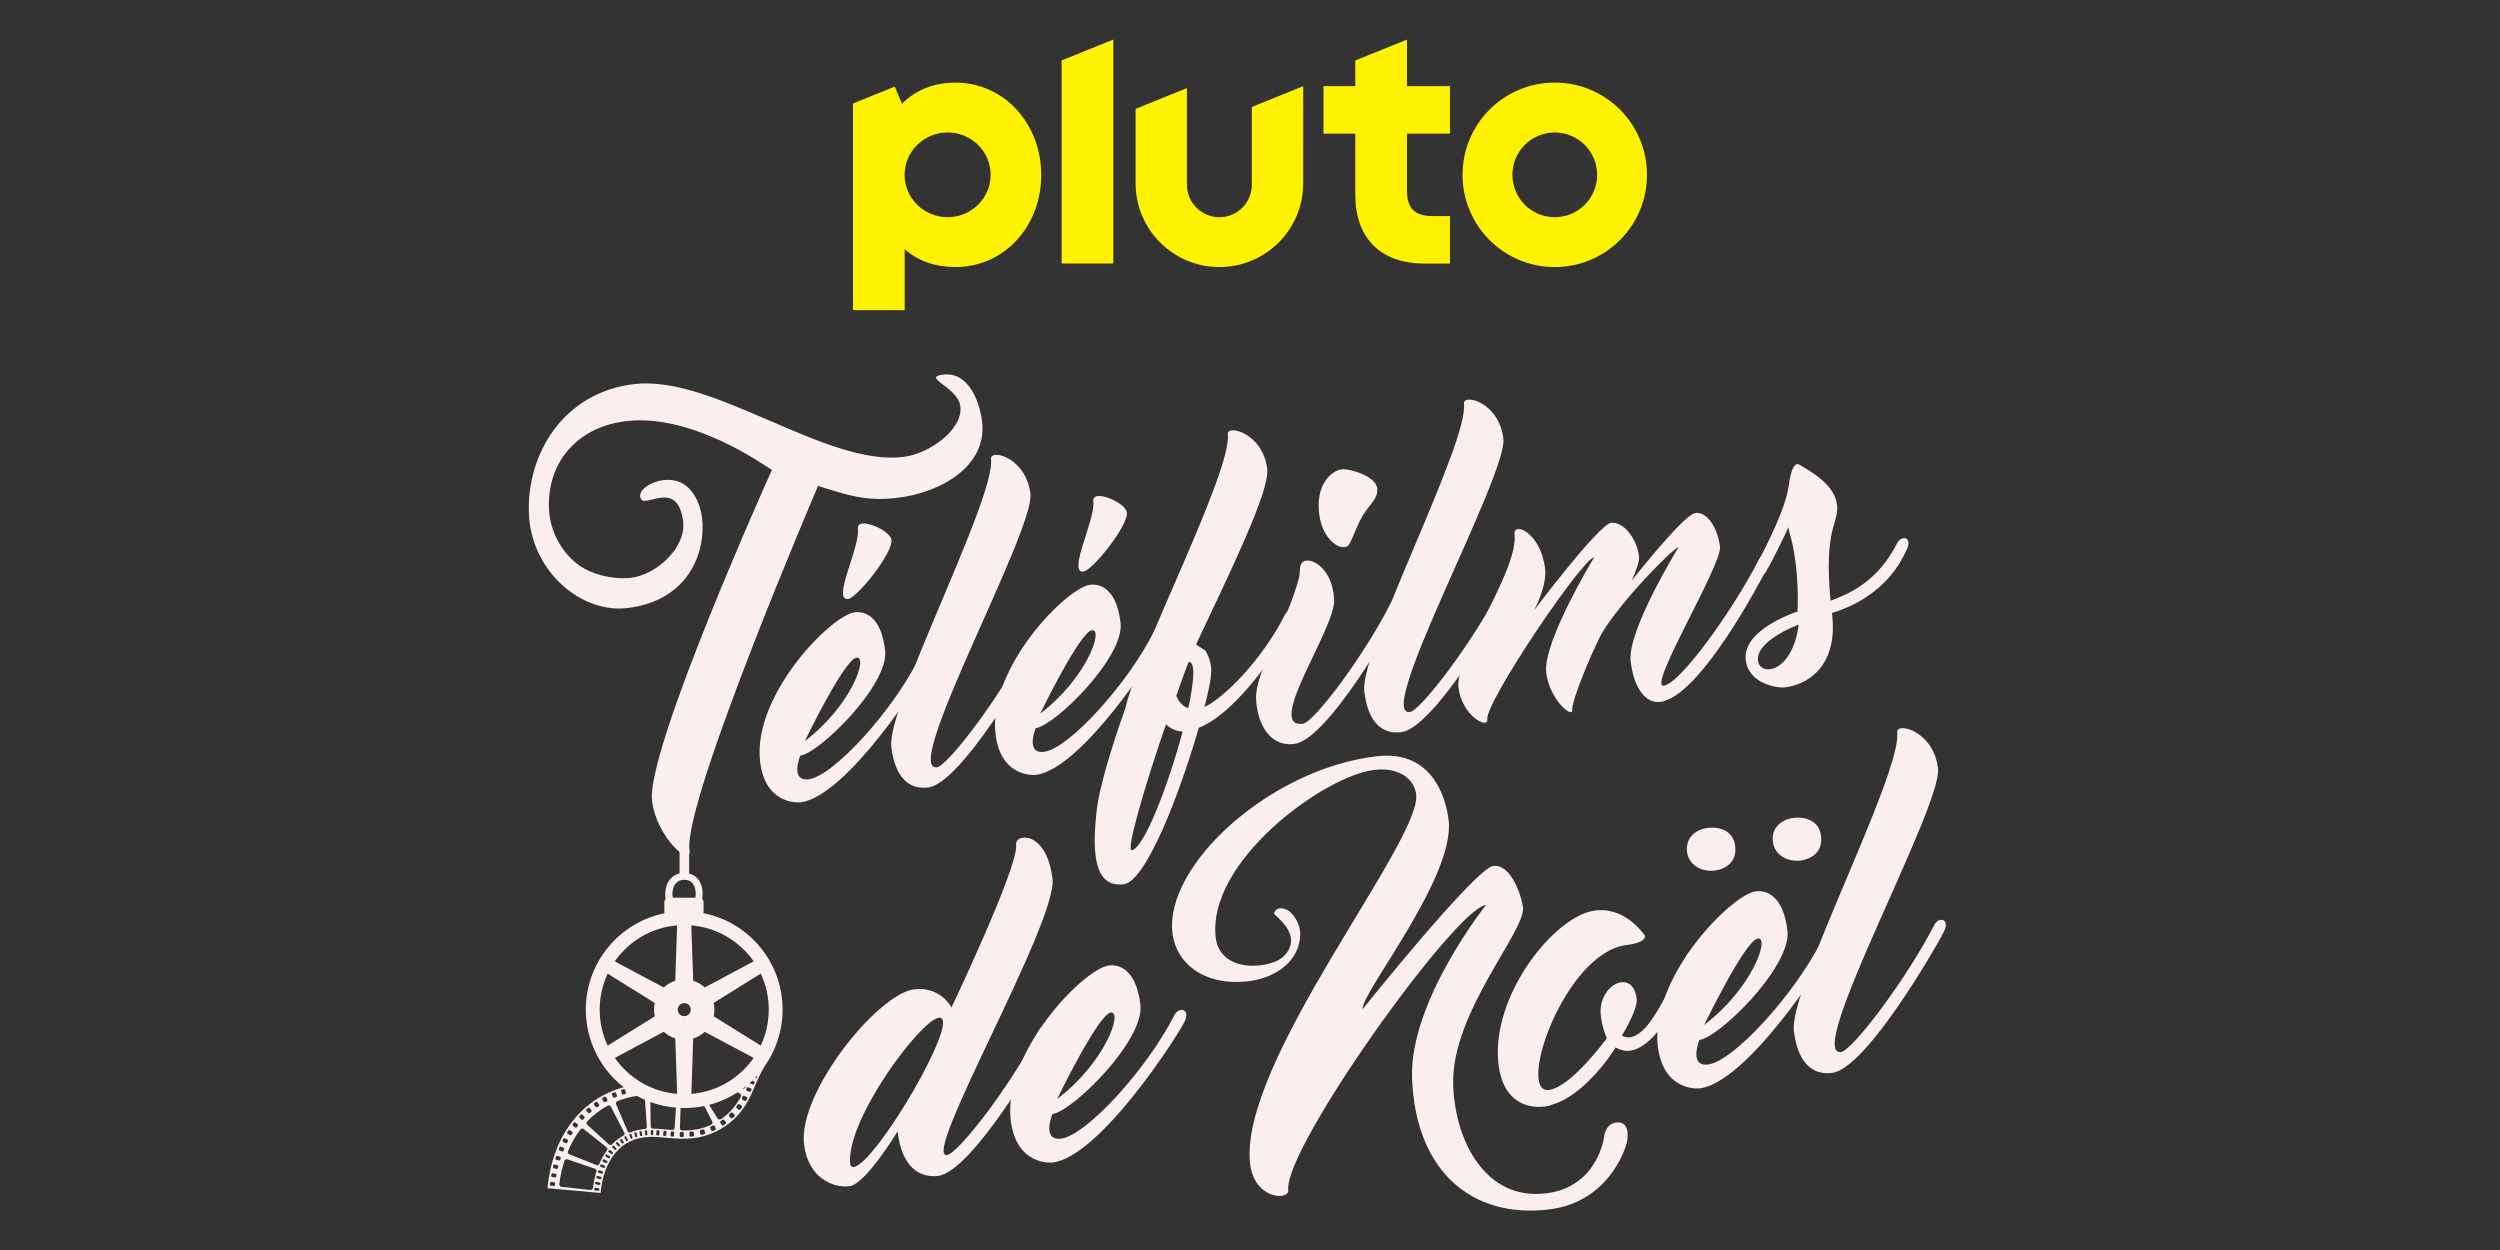 <?xml version="1.0" encoding="utf-8"?>
<svg xmlns="http://www.w3.org/2000/svg" id="Pluto_TV_CHANNELS" data-name="Pluto TV CHANNELS" viewBox="0 0 576 288">
  <rect x="0" y="0" width="576" height="288" fill="#333333" stroke="none"/>
  <defs>
    <style>
      .cls-1 {
        fill: #faefed;
      }

      .cls-2 {
        fill: #fff200;
      }
    </style>
  </defs>
  <g id="Pluto_TÉLÉFILMS_DE_NOËL" data-name="Pluto TÉLÉFILMS DE NOËL">
    <g id="Color">
      <g id="TÉLÉFILMES_DE_NOËL" data-name="TÉLÉFILMES DE NOËL">
        <g id="DE_NOËL" data-name="DE NOËL">
          <path class="cls-1" d="M413.3,237.51c-1.14-9.72,24.91-59.29,23.81-68.75-.29-2.52,8.39-.45,9.41,8.31,1.01,8.68-30.87,66.32-22.36,65.32,2.6-.3,15.1-16.8,21.48-29.25.99-2.05,3.78-1.5,2.21,1.59-1.5,2.99-17.86,31.55-25.76,32.47-6.51.76-8.3-5.54-8.79-9.7Z"/>
          <path class="cls-1" d="M421.97,218.37c-1.49,3.08-19.41,31.12-30.43,32.4,0,0-8.34.89-9.59-9.79-1.83-15.71,16.94-34.96,22.66-35.63,2.26-.26,6.26.85,7.22,9.1.96,8.24-15.77,24.62-20.28,25.15,0,0-2.53,6.19,1.98,5.66,5.81-.68,19.85-16.04,26.14-28.47,1.08-2.06,3.79-1.41,2.3,1.58ZM392.64,236.14c10.99-8.32,15.23-20.25,12.36-19.91s-12.36,19.91-12.36,19.91ZM388.69,196.23c-.4-3.38,2.21-5.18,4.81-5.49,2.78-.32,5.89.72,6.29,4.19.59,5.03-4.44,5.62-4.79,5.66-2.78.32-5.94-1.15-6.31-4.36ZM408.47,193.92c-.4-3.38,2.21-5.18,4.81-5.49,2.78-.32,5.89.72,6.29,4.19.59,5.03-4.44,5.62-4.79,5.66-2.78.32-5.94-1.15-6.31-4.36Z"/>
          <path class="cls-1" d="M372.23,241.33c-.22.38-.52.85-.82,1.24,0,0-.37.57-1.05,1.53-3.66,4.83-8.33,9.24-13.02,10.49-.08.1-.16.11-.25.12-.17.02-.35.04-.42.14l-.87.1c-3.47.41-9.49-.65-10.56-9.85-1.81-15.53,12.89-34.22,22.35-35.33,4.86-.57,8.7,2.24,11.3,5.63.42.57-.13,1.86-4.04,2.32-14.4,1.68-25.55,34.3-18,33.41,5.12-.6,13.38-11.94,13.38-11.94,0,0-1.03-2.08-1.4-5.2-.82-7.03,7.4-11.16,8.26-3.87.18,1.56-1.06,4.52-3.41,8.49.29.23,1.29.47,1.72.41,4.16-.49,7.4-7.46,13.19-18.87.99-2.05,3.79-1.41,2.21,1.59-1.34,2.8-7.93,19.48-15.3,20.35-1.3.15-2.5-.32-3.26-.76Z"/>
          <path class="cls-1" d="M342.36,208.5c-7.12.83-46.65,56.2-45.54,65.66.29,2.52-7.83,2.23-8.79-6.01-2.73-23.34,39.52-74.28,38.26-85.12-.42-3.56-3.99-6.31-9.63-5.65-11.54,1.35-38.62,21.05-36.56,38.66.55,4.69,4.78,7.01,10.33,6.36,3.21-.37,5.88-1.65,6.8-4.31,1.38-4.03-3.84-7.29-3.71-7.66.2-.55.51-.94,1.02-1.09,1.02-.3,2.25.44,2.25.44.09-.01,1.05.67,1.83,2.07.76,1.23,1.45,3.35.47,6.28-1.42,4.39-6.09,7.31-11.47,7.94-9.98,1.17-16.65-3.95-17.49-11.15-1.81-15.53,22.41-37.8,47.05-40.68,12.93-1.51,16,9.74,16.59,14.77,1.53,13.1-20.24,39.83-19.81,43.48,0,0,26.02-32.5,30.1-32.98,4.08-.48,6.52,6.89,6.84,9.58.63,5.38-16.55,24.29-16.09,40.75.36,12.73,7.25,26.76,21.32,25.12,11.97-1.4,13.44-12.92,13.44-12.92,0,0,.2-3.27,3.03-3.43,3.37-.2,2.22,4.67,2.22,4.67,0,0-3.35,13.67-18.1,15.4-17.2,2.01-30.48-8.37-31.38-30.1-.73-17.81,17.04-40.07,17.04-40.07Z"/>
          <path class="cls-1" d="M272.89,235.45c-1.49,3.08-19.41,31.12-30.43,32.4,0,0-8.34.89-9.59-9.79-1.83-15.71,16.94-34.96,22.66-35.63,2.26-.26,6.26.85,7.22,9.1.96,8.24-15.77,24.62-20.28,25.15,0,0-2.53,6.19,1.98,5.66,5.81-.68,19.85-16.04,26.14-28.47,1.08-2.06,3.79-1.41,2.3,1.58ZM243.56,253.21c10.99-8.32,15.23-20.25,12.36-19.91s-12.36,19.91-12.36,19.91Z"/>
          <path class="cls-1" d="M239.35,237.43c1.08-2.06,3.78-1.5,2.3,1.58-1.5,2.99-17.66,31-25.56,31.92-4.08.48-8.31-1.84-9.29-10.26,0,0-7.37,12.21-11.1,12.64s-9.54-1.88-10.45-9.69c-1.4-11.97,17.05-34.71,25.39-35.68,6.16-.72,8.58,4.19,8.58,4.19,0,0,15.47-32.5,14.89-37.45-.32-2.78,7.08-3.38,8.39,7.82,1.17,9.98-30.4,64.33-24.32,63.62,2.6-.3,14.9-16.25,21.19-28.69ZM216.31,234.49c-4.25.5-21.58,23.81-20.42,33.78,0,0,.17.68.78.61,5.12-.6,25.2-35.05,19.64-34.4Z"/>
        </g>
        <path class="cls-1" d="M180.31,232.62c0-10.99-7.83-20.16-18.21-22.22v-2.56c0-.28-.12-.54-.31-.72.13-1.21.26-3.16-1.01-4.63-.52-.6-1.23-1.02-2-1.22v-5.18c0-.61-.49-1.11-1.1-1.11s-1.11.5-1.11,1.11v5.14c-.84.22-1.49.58-2.09,1.24-1.54,1.69-1.18,4.13-1.13,4.67-.18.18-.29.43-.29.7v2.58c-10.32,2.12-18.09,11.25-18.09,22.2,0,7.26,3.42,13.72,8.73,17.87-1.26.34-2.5.79-3.7,1.35-1.45.68-2.83,1.52-4.09,2.5-1.26.98-2.41,2.08-3.42,3.27-1.01,1.19-1.89,2.46-2.64,3.78-.75,1.32-1.37,2.67-1.87,4.05-1.01,2.75-1.58,5.56-1.83,8.32l12.22,1.1c.16-1.83.54-3.59,1.12-5.17.58-1.58,1.38-2.99,2.35-4.13.97-1.14,2.1-2.01,3.38-2.61,1.28-.6,2.74-.95,4.34-1.01.4-.02.81-.02,1.22,0,.1,0,.21,0,.31.02l.44.03c.24.01.49.03.75.05.51.04,1.07.09,1.67.14.6.05,1.24.11,1.95.14.7.04,1.46.05,2.27.03.81-.03,1.68-.11,2.58-.27.89-.16,1.81-.4,2.71-.73.89-.33,1.75-.74,2.54-1.2.1-.06.2-.12.29-.18l.14-.09.11-.07.2-.12c.1-.06.2-.13.3-.19.39-.26.78-.54,1.15-.84.74-.6,1.44-1.28,2.04-1.98.61-.71,1.13-1.45,1.58-2.16.45-.72.81-1.42,1.13-2.07.32-.66.59-1.28.83-1.85l.67-1.58c.41-.96,1.29-2.66,1.67-3.27h0c2.64-3.7,4.19-8.23,4.19-13.13ZM171.42,218.84c.83.82,1.57,1.71,2.22,2.65l-11.27,6.02c-.75-.7-1.66-1.22-2.66-1.54l-.43-12.76c4.58.38,8.84,2.35,12.13,5.64ZM171.42,246.39c-3.29,3.29-7.55,5.26-12.13,5.64l.42-12.76c1-.31,1.91-.84,2.66-1.54l11.27,6.01c-.65.94-1.39,1.82-2.22,2.65ZM171.86,250.27c-.03.07-.07.15-.1.22-.12.27-.4.42-.64.35.25-.19.5-.38.74-.57ZM155.73,203.52c.46-.54,1.1-.81,1.95-.81s1.41.27,1.86.78c.73.82.86,2.32.67,3.33h-5.2s-.42-1.97.71-3.3ZM138.17,232.62c0-2.91.64-5.73,1.84-8.29l10.85,6.75c-.11.49-.17,1.01-.17,1.54s.06,1.04.17,1.54l-10.85,6.75c-1.21-2.56-1.84-5.38-1.84-8.29ZM143.36,251.04l.27-.08c.19-.05.37.02.41.16l.17.64c.04.14-.08.29-.26.34l-.26.07c-.18.05-.36-.01-.4-.15l-.2-.63c-.04-.14.07-.3.26-.35ZM141.21,251.79l.27-.11c.18-.07.38-.02.43.12l.23.62c.05.14-.05.3-.22.37l-.25.1c-.17.07-.36.02-.42-.11l-.26-.61c-.06-.13.04-.3.23-.38ZM138.96,252.87l.25-.14c.18-.09.37-.06.44.06l.3.59c.06.13-.02.3-.18.39l-.24.13c-.16.09-.35.07-.43-.06l-.33-.57c-.07-.12.01-.31.18-.4ZM137,254.09l.24-.16c.16-.11.36-.1.44.02l.36.55c.08.12.02.3-.14.41l-.22.15c-.15.11-.35.1-.43-.01l-.39-.54c-.09-.12-.02-.31.14-.42ZM135.19,255.5l.22-.19c.15-.13.35-.14.44-.03l.42.51c.09.11.05.3-.1.42l-.21.18c-.14.12-.33.14-.43.03l-.44-.49c-.1-.11-.06-.3.09-.43ZM139.74,264.33c.22.18.29.47.16.64-.73.97-1.35,2.07-1.85,3.25-.09.22-.38.31-.65.2l-6.27-2.49c-.27-.1-.38-.45-.25-.76.72-1.7,1.64-3.35,2.79-4.87.21-.28.57-.36.8-.18l5.27,4.2ZM133.55,257.09l.19-.21c.14-.14.33-.17.43-.07l.47.46c.1.1.08.29-.05.42l-.18.2c-.13.14-.31.17-.42.07l-.49-.44c-.11-.1-.09-.29.05-.44ZM131.98,258.95l.17-.22c.12-.15.31-.2.42-.11l.52.41c.11.09.11.28,0,.42l-.16.21c-.11.15-.29.2-.41.11l-.53-.39c-.12-.09-.12-.28,0-.43ZM130.73,260.78l.15-.23c.1-.16.28-.23.41-.15l.55.36c.12.08.14.27.04.42l-.14.22c-.1.15-.27.22-.39.15l-.57-.34c-.12-.07-.14-.27-.04-.43ZM129.66,262.69l.12-.24c.09-.17.26-.25.39-.18l.58.31c.13.07.16.25.08.41l-.12.23c-.08.16-.25.24-.38.17l-.59-.29c-.13-.06-.17-.25-.08-.42ZM128.77,264.64l.1-.25c.07-.17.24-.26.37-.2l.61.26c.13.06.18.24.11.4l-.1.24c-.07.16-.23.25-.36.2l-.61-.24c-.13-.05-.19-.23-.12-.41ZM127.87,272.98c-.02.17-.15.29-.29.27l-.66-.07c-.14-.01-.24-.17-.22-.34l.03-.25c.02-.17.16-.3.3-.28l.65.09c.14.02.24.17.22.34l-.03.24ZM128.2,270.79l-.04.24c-.03.17-.17.28-.31.26l-.65-.11c-.14-.02-.23-.18-.2-.36l.05-.25c.03-.17.18-.29.32-.26l.65.13c.14.03.23.19.2.35ZM128.63,268.85l-.06.24c-.04.17-.19.28-.33.24l-.64-.15c-.14-.03-.22-.2-.18-.38l.06-.25c.04-.17.19-.29.33-.25l.64.17c.14.04.22.2.17.37ZM128.77,267.38l-.63-.19c-.14-.04-.21-.22-.15-.39l.08-.25c.06-.17.22-.27.35-.23l.62.21c.14.05.2.22.15.38l-.08.24c-.05.17-.21.27-.34.22ZM136.03,274.17l-6.71-.73c-.29-.03-.49-.32-.45-.65.22-1.77.6-3.54,1.15-5.28.1-.32.41-.5.68-.41l6.38,2.18c.27.09.43.35.36.58-.4,1.25-.67,2.56-.84,3.91-.03.25-.28.42-.57.39ZM138.07,274.18c-.01.12-.14.2-.28.18l-.66-.07c-.14-.01-.25-.13-.23-.25l.02-.18c.02-.12.14-.21.29-.19l.65.09c.14.02.25.13.23.25l-.02.17ZM138.27,272.84c-.02.11-.15.19-.29.16l-.65-.11c-.14-.02-.24-.14-.22-.26l.03-.17c.02-.12.16-.19.3-.17l.65.13c.14.03.24.14.22.25l-.03.16ZM138.54,271.54c-.03.11-.16.17-.3.14l-.64-.15c-.14-.03-.23-.15-.2-.27l.04-.17c.03-.12.17-.18.31-.14l.64.17c.14.04.23.16.2.27l-.04.16ZM138.95,270.13l-.05.15c-.03.11-.17.16-.31.12l-.63-.19c-.14-.04-.22-.17-.19-.28l.05-.16c.04-.11.18-.16.31-.12l.62.21c.14.05.22.17.18.27ZM139.43,268.85l-.06.14c-.04.1-.18.14-.32.09l-.61-.24c-.13-.05-.21-.18-.16-.29l.06-.16c.04-.11.19-.15.32-.09l.61.26c.13.06.2.18.16.28ZM139.95,267.73l-.07.14c-.05.09-.19.12-.32.06l-.59-.29c-.13-.06-.19-.2-.14-.3l.08-.15c.05-.1.2-.13.33-.06l.58.31c.13.07.19.2.14.29ZM140.55,266.69l-.08.12c-.05.09-.2.1-.32.02l-.57-.34c-.12-.07-.18-.21-.12-.31l.09-.14c.06-.1.21-.11.33-.03l.55.36c.12.08.17.21.12.3ZM141.22,265.74l-.09.11c-.06.08-.2.08-.32,0l-.53-.39c-.12-.08-.16-.23-.09-.31l.1-.13c.07-.09.21-.08.33,0l.52.41c.11.09.15.23.09.3ZM142.02,264.81l-.1.1c-.07.07-.21.05-.31-.05l-.49-.44c-.11-.1-.14-.24-.06-.32l.11-.11c.07-.08.22-.06.32.05l.47.46c.1.1.13.24.06.31ZM142.82,264.05l-.1.09c-.07.06-.21.03-.3-.08l-.44-.49c-.1-.11-.11-.25-.03-.32l.12-.1c.08-.07.22-.03.31.08l.42.51c.09.11.11.25.03.31ZM143.68,263.39l-.11.08c-.08.05-.21,0-.29-.11l-.39-.53c-.09-.12-.09-.26,0-.32l.12-.09c.09-.06.22,0,.3.11l.36.55c.08.12.08.26,0,.31ZM143.72,261.59c-1.02.57-1.95,1.28-2.77,2.14-.15.16-.44.13-.66-.06l-5-4.53c-.21-.19-.2-.56.05-.82,1.34-1.39,2.89-2.59,4.59-3.54.31-.18.68-.1.81.16l3.08,6c.13.26.08.54-.1.65ZM144.61,262.84l-.12.06c-.08.05-.21-.02-.28-.14l-.33-.57c-.07-.12-.06-.27.03-.32l.13-.07c.09-.05.22.02.29.14l.3.59c.06.13.05.27-.03.31ZM144.59,260.59l-2.66-6.2c-.12-.26.06-.59.39-.72,1.44-.56,2.93-.95,4.43-1.17.6.33,1.22.63,1.85.91l.43,6.14c.02.29-.15.53-.38.55-1.23.12-2.41.39-3.5.82-.2.08-.45-.07-.57-.33ZM145.67,262.34l-.13.05c-.09.04-.2-.04-.26-.17l-.26-.61c-.06-.13-.03-.27.07-.31l.14-.06c.1-.04.22.04.27.18l.23.62c.05.14.02.27-.07.31ZM146.72,261.99l-.13.04c-.09.03-.2-.06-.24-.2l-.2-.63c-.04-.14,0-.27.11-.31l.15-.04c.1-.03.22.06.25.2l.17.64c.04.14-.01.27-.1.3ZM147.83,261.74l-.14.03c-.1.02-.2-.08-.23-.22l-.13-.65c-.03-.14.03-.27.14-.29l.16-.03c.11-.02.21.08.24.23l.11.65c.02.14-.04.27-.14.29ZM148.99,261.59h-.15c-.1.02-.2-.08-.21-.23l-.07-.66c-.02-.14.06-.27.17-.28h.16c.11-.02.21.09.22.23l.05.66c0,.14-.07.27-.17.27ZM150.5,261.28c0,.14-.09.26-.2.26h-.15c-.11,0-.19-.12-.2-.26v-.66c-.01-.14.08-.26.19-.26h.17c.12,0,.21.12.2.26v.66ZM151.92,261.36c0,.14-.12.25-.25.25h-.23s-.04-.02-.05-.02h-.03s0,0-.01,0c-.01,0-.02-.01-.04-.02-.02-.02-.04-.04-.06-.06-.03-.05-.05-.12-.05-.19l.04-.66c0-.07.03-.14.07-.18.02-.02.04-.04.07-.05.01,0,.03,0,.04-.01,0,0,0,0,.01,0h.02s.03,0,.05,0h.23c.13.02.23.14.22.29l-.04.66ZM153.5,261.49c-.01.14-.14.25-.28.24l-.2-.02c-.14-.01-.24-.14-.23-.28l.06-.66c.01-.14.13-.25.28-.24l.21.02c.14.01.25.14.24.28l-.06.66ZM155.3,261.64c0,.14-.15.25-.32.24l-.24-.02c-.16-.01-.28-.14-.27-.28l.05-.66c.01-.14.15-.25.31-.24l.23.02c.16.01.28.14.27.28l-.05.66ZM155.42,259.87c-.02.29-.3.5-.61.48-.85-.07-1.63-.15-2.37-.2-.18-.01-.36-.03-.54-.04l-.59-.04c-.32-.02-.64-.03-.96-.04-.23,0-.42-.23-.43-.52l-.08-5.61c1.87.69,3.85,1.13,5.91,1.3l-.32,4.67ZM143.88,246.39c-.82-.82-1.57-1.71-2.22-2.65l11.27-6.02c.75.7,1.66,1.23,2.66,1.54l.42,12.76c-4.58-.38-8.84-2.34-12.13-5.63ZM155.58,225.97c-1,.31-1.91.84-2.66,1.54l-11.27-6.01c.65-.94,1.39-1.82,2.22-2.65,3.29-3.29,7.55-5.26,12.13-5.64l-.42,12.76ZM156.15,232.62c0-.83.67-1.5,1.5-1.5s1.5.67,1.5,1.5-.67,1.5-1.5,1.5-1.5-.67-1.5-1.5ZM157.21,261.98h-.28c-.19,0-.33-.13-.33-.27l.02-.66c0-.14.15-.26.33-.25h.26c.18,0,.33.12.33.26v.66c0,.14-.15.26-.34.26ZM159.58,261.86c-.1.01-.21.02-.31.03-.21.02-.39-.08-.4-.23l-.05-.66c-.01-.14.14-.27.34-.29.1,0,.19-.02.29-.03.2-.02.38.07.4.21l.09.65c.02.14-.14.28-.36.31ZM162.15,261.37c-.11.03-.22.06-.33.09-.22.06-.43-.02-.46-.16l-.15-.64c-.03-.14.11-.29.32-.34.1-.03.2-.05.3-.08.21-.06.41,0,.45.14l.19.63c.04.14-.1.31-.33.37ZM160.42,260.22c-1.1.2-2.16.26-3.13.25-.36,0-.64-.24-.63-.53l.14-4.67c.28.01.56.02.84.02,1.59,0,3.13-.16,4.63-.47l1.86,3.62c.07.13.05.28-.03.43-.08.14-.23.28-.42.37-1.04.47-2.17.8-3.26,1ZM164.68,260.42c-.1.05-.2.1-.31.14-.21.1-.43.06-.49-.07l-.26-.61c-.06-.13.06-.31.26-.4.09-.04.19-.09.28-.13.19-.09.4-.07.47.06l.3.59c.07.13-.05.32-.26.42ZM165.36,257.72l-1.99-3.16c2.36-.61,4.56-1.6,6.56-2.88l.56.29c.26.13.33.5.15.82-.49.88-1.09,1.79-1.83,2.66-.74.86-1.61,1.66-2.55,2.31-.35.24-.77.23-.89-.04ZM167.05,259.04c-.09.06-.19.13-.28.19-.1.06-.2.1-.29.1-.01,0-.02,0-.03,0h-.02s-.01,0-.01,0c-.01,0-.03-.02-.04-.03-.03-.02-.05-.04-.07-.08l-.35-.56s-.03-.06-.04-.1c0-.03,0-.07.01-.11.03-.08.1-.15.19-.21.09-.06.17-.12.26-.18.18-.12.39-.13.47-.02l.39.53c.09.12,0,.32-.19.46ZM169.15,257.29c-.08.08-.16.16-.25.24-.17.16-.39.2-.49.1l-.44-.49c-.1-.11-.04-.31.12-.46.08-.07.15-.15.22-.22.15-.15.36-.2.46-.1l.48.45c.1.1.06.32-.11.48ZM170.86,255.27c-.06.09-.12.17-.19.26-.13.18-.34.25-.45.16l-.52-.41c-.11-.09-.1-.29.02-.46.06-.08.12-.16.18-.24.12-.17.31-.24.43-.16l.55.37c.12.08.12.29-.01.47ZM172.13,253.21l-.14.25c-.1.17-.28.26-.4.19l-.57-.33c-.12-.07-.15-.27-.06-.43l.13-.24c.09-.16.26-.24.39-.17l.59.3c.13.07.16.26.07.43ZM173.12,251.16l-.1.22c-.07.16-.24.24-.37.18l-.6-.28c-.13-.06-.18-.23-.11-.38l.1-.22c.07-.15.22-.22.36-.16l.61.26c.13.06.19.23.12.38ZM173.83,249.51l-.08.19c-.06.13-.21.2-.34.14l-.61-.26s-.05-.03-.07-.05c.2-.17.39-.35.58-.53l.39.16c.13.06.2.21.14.34ZM174.44,248.11l-.07.16c-.05.11-.2.16-.33.1l-.07-.03c.15-.15.29-.3.43-.46.05.07.07.15.04.22ZM164.43,234.15c.11-.49.17-1.01.17-1.54s-.06-1.04-.17-1.54l10.85-6.75c1.21,2.56,1.84,5.38,1.84,8.29s-.64,5.73-1.84,8.29l-10.85-6.75Z"/>
        <g id="TÉLÉFILMS">
          <path class="cls-1" d="M439.3,126.67c-1.17,2.34-4.7,10.64-17.22,14.57l.07.59c1.28,12.41-6.44,16.02-10.88,16.54-1.92.22-8.42-.88-9.05-6.32-.83-7.11,11.93-11.15,11.93-11.15,0,0,.6-10.08-1.88-18.28,0,0-.13-.41-.22-1.16-1.35,2.96-3.13,6.64-5.02,10-1.34,2.36-3.47.83-2.35-1.25,2.36-4.52,6.5-12.64,7.35-17.74.27-2.07.95-6.39,2.59-5.39,2.1,1.28,8.07,4.4,8.62,9.17.53,4.52-3.07,4.94-1.49,22.15,7.01-2.43,11.88-6.48,15.34-13.24,1.04-1.99,3.65-1.44,2.21,1.52ZM414.42,143.91s-9.93,3.62-9.38,8.31c.43,3.68,7.9,2.98,9.38-8.31Z"/>
          <path class="cls-1" d="M375.7,152.34c-.82-7.03,11.02-26.23,11.02-26.23-1.26.15-13.31,12.41-17.77,19.98-2.97,5.78-6.9,15.74-6.7,17.41.26,2.26-5.26-2.19-6-8.55-.82-7.03,11.06-26.57,11.06-26.57-2.76.32-25.12,33.39-24.65,37.41.26,2.26-5.87-.84-6.64-7.45-.8-6.86,13.91-26.91,12.93-35.28-.34-2.93,6.06-.45,7.04,8,.47,4.02-2.53,9.54-2.53,9.54,0,0,14.91-19.81,17.75-20.14s5.94,3.63,6.42,7.73c.13,1.09-.58,3.04-1.64,5.54,3.62-4.58,12.38-15.28,14.64-15.54,2.85-.33,5.19,3.72,5.66,7.82.48,4.1-16.75,32.41-12.98,31.97,3.77-.44,15.82-17.12,21.97-29.12.96-1.98,3.57-1.43,2.13,1.53-1.44,2.88-15.72,30.26-24.93,31.33-3.26.38-6.04-3.03-6.78-9.39Z"/>
          <path class="cls-1" d="M314.33,159.34c-1.09-9.37,24.03-57.19,22.97-66.31-.28-2.43,8.09-.44,9.08,8.02.98,8.37-29.77,63.97-21.57,63.01,2.51-.29,14.57-16.21,20.72-28.21.96-1.98,3.65-1.44,2.13,1.53-1.44,2.88-17.23,30.43-24.85,31.32-6.28.73-8-5.34-8.47-9.36Z"/>
          <path class="cls-1" d="M322.66,140.55c-1.53,2.89-16.78,29.96-24.48,30.86-6.36.74-8.67-5.94-8.78-10.51-.2-6.08,7.14-17.29,9.9-27.8.4-1.66-.26-3.7,1.75-3.94s6.16,2.59,6.33,9.19c.18,6.6-15.99,29.44-7.2,28.41,2.51-.29,14.12-15.65,20.25-27.82,1.05-1.9,3.66-1.36,2.22,1.61ZM303.83,116.98c-.21-6.17,3.4-8.63,5.33-8.85s8.09,1.69,8.17,4.56-2.46,3.6-4.53,8.42c-2.08,4.74-1.9,4.8-3.15,4.95-1.92.22-5.68-2.9-5.81-9.08Z"/>
          <path class="cls-1" d="M298.19,143.15c-1.31,2.61-12.02,20.58-21.99,24.54-4.23,14.66-12.07,35.43-17.34,36.05-7.11.83-7.14-8.07-6.21-16.84.48-4.64,3-13.5,6.64-23.77,2.66-12.1,24.59-54.62,23.6-63.08-.27-2.34,8.1-.35,9.08,8.02.61,5.19-9,24.64-16.4,40.43l2.11,1.37c.94,1.5,1.58,3.38,1.34,5.7-.16,1.55-.64,3.98-1.4,6.87l-.12.44c3.88-1.64,12.97-10.25,18.56-21.26,1.04-1.99,3.65-1.44,2.13,1.53ZM272.48,168.55c-1.62-.07-2.89-.77-3.84-1.67-5.45,15.82-9.15,29.15-7.9,29,2.85-.33,8.49-15.16,11.74-27.33ZM273.83,152.53c-.97,2.57-1.93,5.23-2.82,7.8.57,1.29,1.47,2.46,2.79,2.81,1.3-6.26,1.71-10.8.03-10.61Z"/>
          <path class="cls-1" d="M267.96,147.28c-1.44,2.97-18.72,30.01-29.35,31.26,0,0-8.04.85-9.25-9.44-1.77-15.15,16.34-33.72,21.86-34.37,2.18-.25,6.03.82,6.96,8.77.93,7.95-15.21,23.75-19.56,24.26,0,0-2.44,5.97,1.91,5.46,5.61-.65,19.15-15.47,25.21-27.46,1.04-1.99,3.66-1.36,2.21,1.52ZM239.67,164.41c10.6-8.03,14.69-19.53,11.92-19.21s-11.92,19.21-11.92,19.21ZM251.9,115.53c-.36-3.09,7.46.22,7.73,2.54.36,3.09-7.98,13.37-9.99,13.61-3.78.44,2.76-11.9,2.26-16.15Z"/>
          <path class="cls-1" d="M205.36,172.07c-1.09-9.37,24.03-57.19,22.97-66.31-.28-2.43,8.09-.44,9.08,8.02s-29.77,63.97-21.57,63.01c2.51-.29,14.57-16.21,20.71-28.21.96-1.98,3.65-1.44,2.13,1.53-1.44,2.88-17.23,30.43-24.85,31.32-6.28.73-8-5.34-8.47-9.36Z"/>
          <path class="cls-1" d="M213.72,153.61c-1.44,2.97-18.72,30.01-29.35,31.26,0,0-8.04.85-9.25-9.44-1.77-15.15,16.34-33.72,21.86-34.37,2.18-.25,6.03.82,6.96,8.77.93,7.95-15.21,23.75-19.56,24.26,0,0-2.44,5.97,1.91,5.46,5.61-.65,19.15-15.47,25.21-27.46,1.04-1.99,3.66-1.36,2.21,1.52ZM185.44,170.74c10.6-8.03,14.69-19.53,11.92-19.21-2.85.33-11.92,19.21-11.92,19.21ZM197.66,121.86c-.36-3.09,7.46.22,7.73,2.54.36,3.09-7.98,13.37-9.99,13.61-3.78.44,2.76-11.9,2.26-16.15Z"/>
          <path class="cls-1" d="M226.28,97.16c1.2,10.29-9.58,16.39-19.71,17.57-5.69.66-9.62-.17-14.45-1.64-1.05-.3-2.2-.68-3.17-.99l-.45-.2s-31,72.37-29.65,83.92c.51,4.35-7.66-3.09-8.62-11.3-1.4-11.97,27.65-76.31,27.65-76.31l-.35-.13c-1.19-.71-17.96-12.83-33.19-11.06-11.38,1.33-18.23,9.51-17.86,19.99.14,5.58,3.13,10.07,5.86,12.38,3.32,3.01,9.06,4.2,12.99,3.74,5.94-.69,12.76-6.97,12.07-12.92-.29-2.51-1.21-5.5-4.13-5.57s-5.21,1.73-5.72.02c-.57-1.92,2.74-3.74,5.25-4.04,6.86-.8,8.66,6.13,8.96,8.72.9,7.7-2.92,19.08-17.31,20.76-4.94.58-10.24-1.26-14.49-4.93-5-4.34-7.93-10.53-8.11-17.12-.45-13.27,7.8-27.64,24.29-29.56,18.25-2.13,44,18.89,61.91,16.8,6.11-.71,13.85-6.37,13.23-11.64-.53-4.52-9.19-6.73-3.91-7.35,5.61-.65,8.32,5.9,8.9,10.84Z"/>
        </g>
      </g>
      <path id="Pluto_Logo" data-name="Pluto Logo" class="cls-2" d="M358.22,19.03c-11.73,0-21.25,9.51-21.25,21.25s9.51,21.25,21.25,21.25,21.25-9.51,21.25-21.25-9.51-21.25-21.25-21.25M358.22,50.04c-5.39,0-9.76-4.37-9.76-9.76s4.37-9.76,9.76-9.76,9.76,4.37,9.76,9.76-4.37,9.76-9.76,9.76M324.17,30.79v13.16c0,4.03,1.8,5.83,5.83,5.83h4.07v10.95h-5.92c-4.92,0-8.97-1.44-11.71-4.17-2.74-2.73-4.18-6.75-4.18-11.64v-14.12h-7.33v-10.95h7.33v-5.92l11.91-4.81v10.73h9.9v10.95h-9.9ZM300.26,19.85v22.37c0,10.67-8.65,19.31-19.31,19.31s-19.31-8.65-19.31-19.31v-17.14l11.83-4.78v22.27c0,4.13,3.35,7.48,7.48,7.48s7.48-3.35,7.48-7.48v-17.93l11.83-4.78ZM256.51,9.11v51.61h-11.91V13.92l11.91-4.81ZM220.15,19.04c-4.98,0-9.2,1.68-12.34,4.89l-1.65-3.98-9.63,3.89v47.61h11.91v-14.06c3.1,2.8,7.11,4.13,11.71,4.13,5.44,0,10.47-2.21,14.14-6.23,3.62-3.95,5.61-9.27,5.61-14.98,0-11.93-8.68-21.28-19.75-21.28M218.33,50.04c-5.48,0-9.91-4.37-9.91-9.76s4.44-9.76,9.91-9.76,9.91,4.37,9.91,9.76-4.44,9.76-9.91,9.76"/>
    </g>
  </g>
</svg>